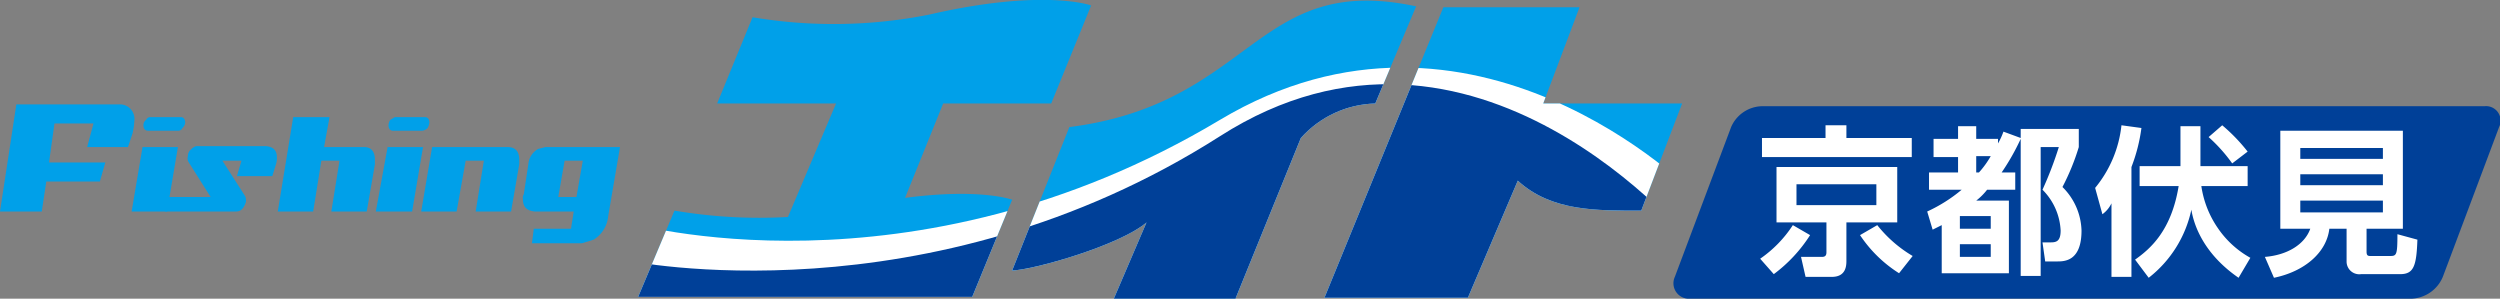 <svg xmlns="http://www.w3.org/2000/svg" viewBox="0 0 275.4 32.9"><rect x="0" y="0" width="275.4" height="32.9" fill="#808080" stroke="none"/><defs><clipPath id="clip-path"><path d="M103.9 11.4l-4.2 10.4c8.3-1.1 11.8.2 11.8.2l-4.4 10.7H70.3l4-9.5a55.5 55.5 0 0012.5.7l5.3-12.5H79l3.9-9.5a53.8 53.8 0 0019.5-.3c12.6-2.9 17.8-1 17.8-1l-4.4 10.8h-11.9m47.6 0a11.4 11.4 0 00-8.2 3.8l-7.2 17.7h-13.4l3.6-8.4c-2.9 2.5-12.3 5.2-14.8 5.3l6.3-15.8C138.1 11.4 138.3-3.1 156 .7zm33.8 0H170l4-10.6h-15l-13.1 32h15.8l5.5-12.9c3.7 3.4 8.7 3.3 13.6 3.3z" fill="none"/></clipPath><style>.cls-2{fill:#004098}.cls-3{fill:#fff}.cls-4{fill:#00a0e9}</style></defs><g id="レイヤー_2" data-name="レイヤー 2"><g id="レイヤー_1-2" data-name="レイヤー 1"><path class="cls-2" d="M269.1 30.5a3.9 3.9 0 01-3.4 2.4h-79.5a1.7 1.7 0 01-1.7-2.4l6.2-16.5a3.8 3.8 0 013.4-2.3h79.6a1.6 1.6 0 011.6 2.3l-6.2 16.5"/><path class="cls-3" d="M193.9 28.5a13.2 13.2 0 003.6-3.7l1.9 1.1a16.2 16.2 0 01-4 4.3l-1.5-1.7m16.7-11.2h-16.5v-2.1h7v-1.4h2.3v1.4h7.2zm-1.6 7.2h-5.6v4.2c0 .5 0 1.8-1.6 1.8h-2.9l-.5-2.2h2.3c.3 0 .5-.1.5-.5v-3.3h-5.5v-6.1H209zm-2.3-4.2h-8.8v2.3h8.8zm.1 4.5a14.1 14.1 0 003.9 3.4l-1.5 1.9a14.4 14.4 0 01-4.3-4.2zM222.6 15.2v-1h6.4v2a25.3 25.3 0 01-1.8 4.4 7 7 0 012.1 4.8c0 3.4-1.9 3.4-2.7 3.4h-1.3l-.3-2.1h.9c.6 0 1.1-.1 1.1-1.3a6.8 6.8 0 00-2-4.5 40 40 0 001.8-4.7h-2v14.2h-2.2V15.3a25.2 25.2 0 01-2.1 3.7h1.5v1.9h-3.1a6.7 6.7 0 01-1.2 1.2h3.6v8h-7.4v-5.3l-1 .5-.6-2a16.9 16.9 0 003.8-2.4h-3.6V19h3.2v-1.7H213v-2h2.7v-1.4h2v1.4h2.4v.5a7.5 7.5 0 00.6-1.3l1.9.7m-3.3 8.6h-3.4v1.4h3.4zm0 3.1h-3.4v1.4h3.4zM218 19a10.2 10.2 0 001.3-1.8h-1.6V19zM232.6 22.4a3.2 3.2 0 01-1 1.2l-.8-2.9a13 13 0 002.9-6.9l2.2.3a18.6 18.6 0 01-1.1 4.3v12.1h-2.2v-8.1m7.6-4.1v-4.4h2.2v4.4h5.2v2.2h-5.1a10.9 10.9 0 001.8 4.6 10.5 10.5 0 003.6 3.3l-1.3 2.2c-4.2-2.9-5-6.3-5.2-7.5a12.9 12.9 0 01-4.7 7.5l-1.5-2c1.7-1.2 4-3.2 4.8-8.1h-4.3v-2.2zm4.6-4.5a19.6 19.6 0 012.8 2.9l-1.7 1.3a17.5 17.5 0 00-2.6-2.9zM260.7 27.7c0 .4.1.5.4.5h2.2c.7 0 .8-.1.8-2.4l2.2.6c-.1 2.9-.4 3.8-1.9 3.8h-4.3a1.4 1.4 0 01-1.6-1.4v-3.6h-1.9c-.3 2.6-2.7 4.7-6.1 5.4l-1-2.3c2.5-.2 4.4-1.4 5-3.1h-3.3V14.4h13.5v10.8h-4v2.5m1.8-11.4h-9.1v1.2h9.1zm0 2.9h-9.1v1.2h9.1zm0 2.9h-9.1v1.3h9.1z"/><path class="cls-4" d="M103.9 11.4l-4.2 10.4c8.3-1.1 11.8.2 11.8.2l-4.4 10.7H70.3l4-9.5a55.5 55.5 0 0012.5.7l5.3-12.5H79l3.9-9.5a53.8 53.8 0 0019.5-.3c12.6-2.9 17.8-1 17.8-1l-4.4 10.8h-11.9m47.6 0a11.4 11.4 0 00-8.2 3.8l-7.2 17.7h-13.4l3.6-8.4c-2.9 2.5-12.3 5.2-14.8 5.3l6.3-15.8C138.1 11.4 138.3-3.1 156 .7zm33.8 0H170l4-10.6h-15l-13.1 32h15.8l5.5-12.9c3.7 3.4 8.7 3.3 13.6 3.3z"/><g clip-path="url(#clip-path)"><path class="cls-3" d="M69.1 24.5s31.2 9.1 65.3-11.3c27.8-16.6 52.1 8 52.1 8v11.7H69.1v-8.4"/><path class="cls-2" d="M69.1 28.7s33 6.9 65.3-13.7c28-17.9 52.1 11.9 52.1 11.9v6c0 .1-117.4 0-117.4 0v-4.2"/></g><path class="cls-4" d="M40.1 16.2c.8 0 1.2.5 1.2 1.4v.5l-.9 5.2h-3.9l.9-5.6h-2l-.9 5.6h-3.9l1.7-10.4h4l-.6 3.3h4.4M42.7 16.2h3.9l-1.2 7.1h-4l1.3-7.1m4.1-3.3h-3.3l-.5.3a1.1 1.1 0 00-.2.6c0 .4.2.6.5.6h3.2a.9.9 0 00.6-.3 1.4 1.4 0 00.2-.6c0-.4-.2-.6-.5-.6zM55.9 16.2c.9 0 1.3.5 1.3 1.4v.5l-.9 5.2h-3.9l.9-5.6h-2l-1 5.6h-3.9l1.2-7.1h8.3M15.7 16.2h3.9l-1.2 7.1h-3.9l1.2-7.1M20.4 13.5a.9.9 0 01-.3.6.5.5 0 01-.5.3h-3.3c-.3 0-.5-.2-.5-.6a.7.7 0 01.3-.6.5.5 0 01.5-.3h3.3c.3 0 .5.2.5.6"/><path class="cls-4" d="M29.3 16.1q1.2.1 1.2 1.2a2.2 2.2 0 01-.1.8l-.4 1.3h-3.9l.5-1.7h-2.1l2.5 3.9a1.3 1.3 0 01.1.6 2 2 0 01-.4.8.9.9 0 01-.7.3h-7.8l.2-1.6h4.8l-2.4-3.8a.8.8 0 01-.1-.7.9.9 0 01.3-.7c.3-.3.5-.4.7-.4h7.6M68.3 16.2L67 23.8a3.4 3.4 0 01-1.6 2.6l-1.3.4h-5.5l.2-1.6h4.1l.3-1.9h-4.3c-.9-.1-1.3-.5-1.3-1.4a.7.7 0 01.1-.5l.5-3.3a2.1 2.1 0 011.1-1.7l.8-.2h8.2m-4.1 1.5h-2l-.7 4h2zM6 13.6h4.3l-.7 2.6h4.5l.5-1.5a7.8 7.8 0 00.2-1.4 1.6 1.6 0 00-1.5-1.8H1.8L0 23.3h4.6l.5-3.3H11l.6-2.1H5.4l.6-4.3"/></g></g></svg>